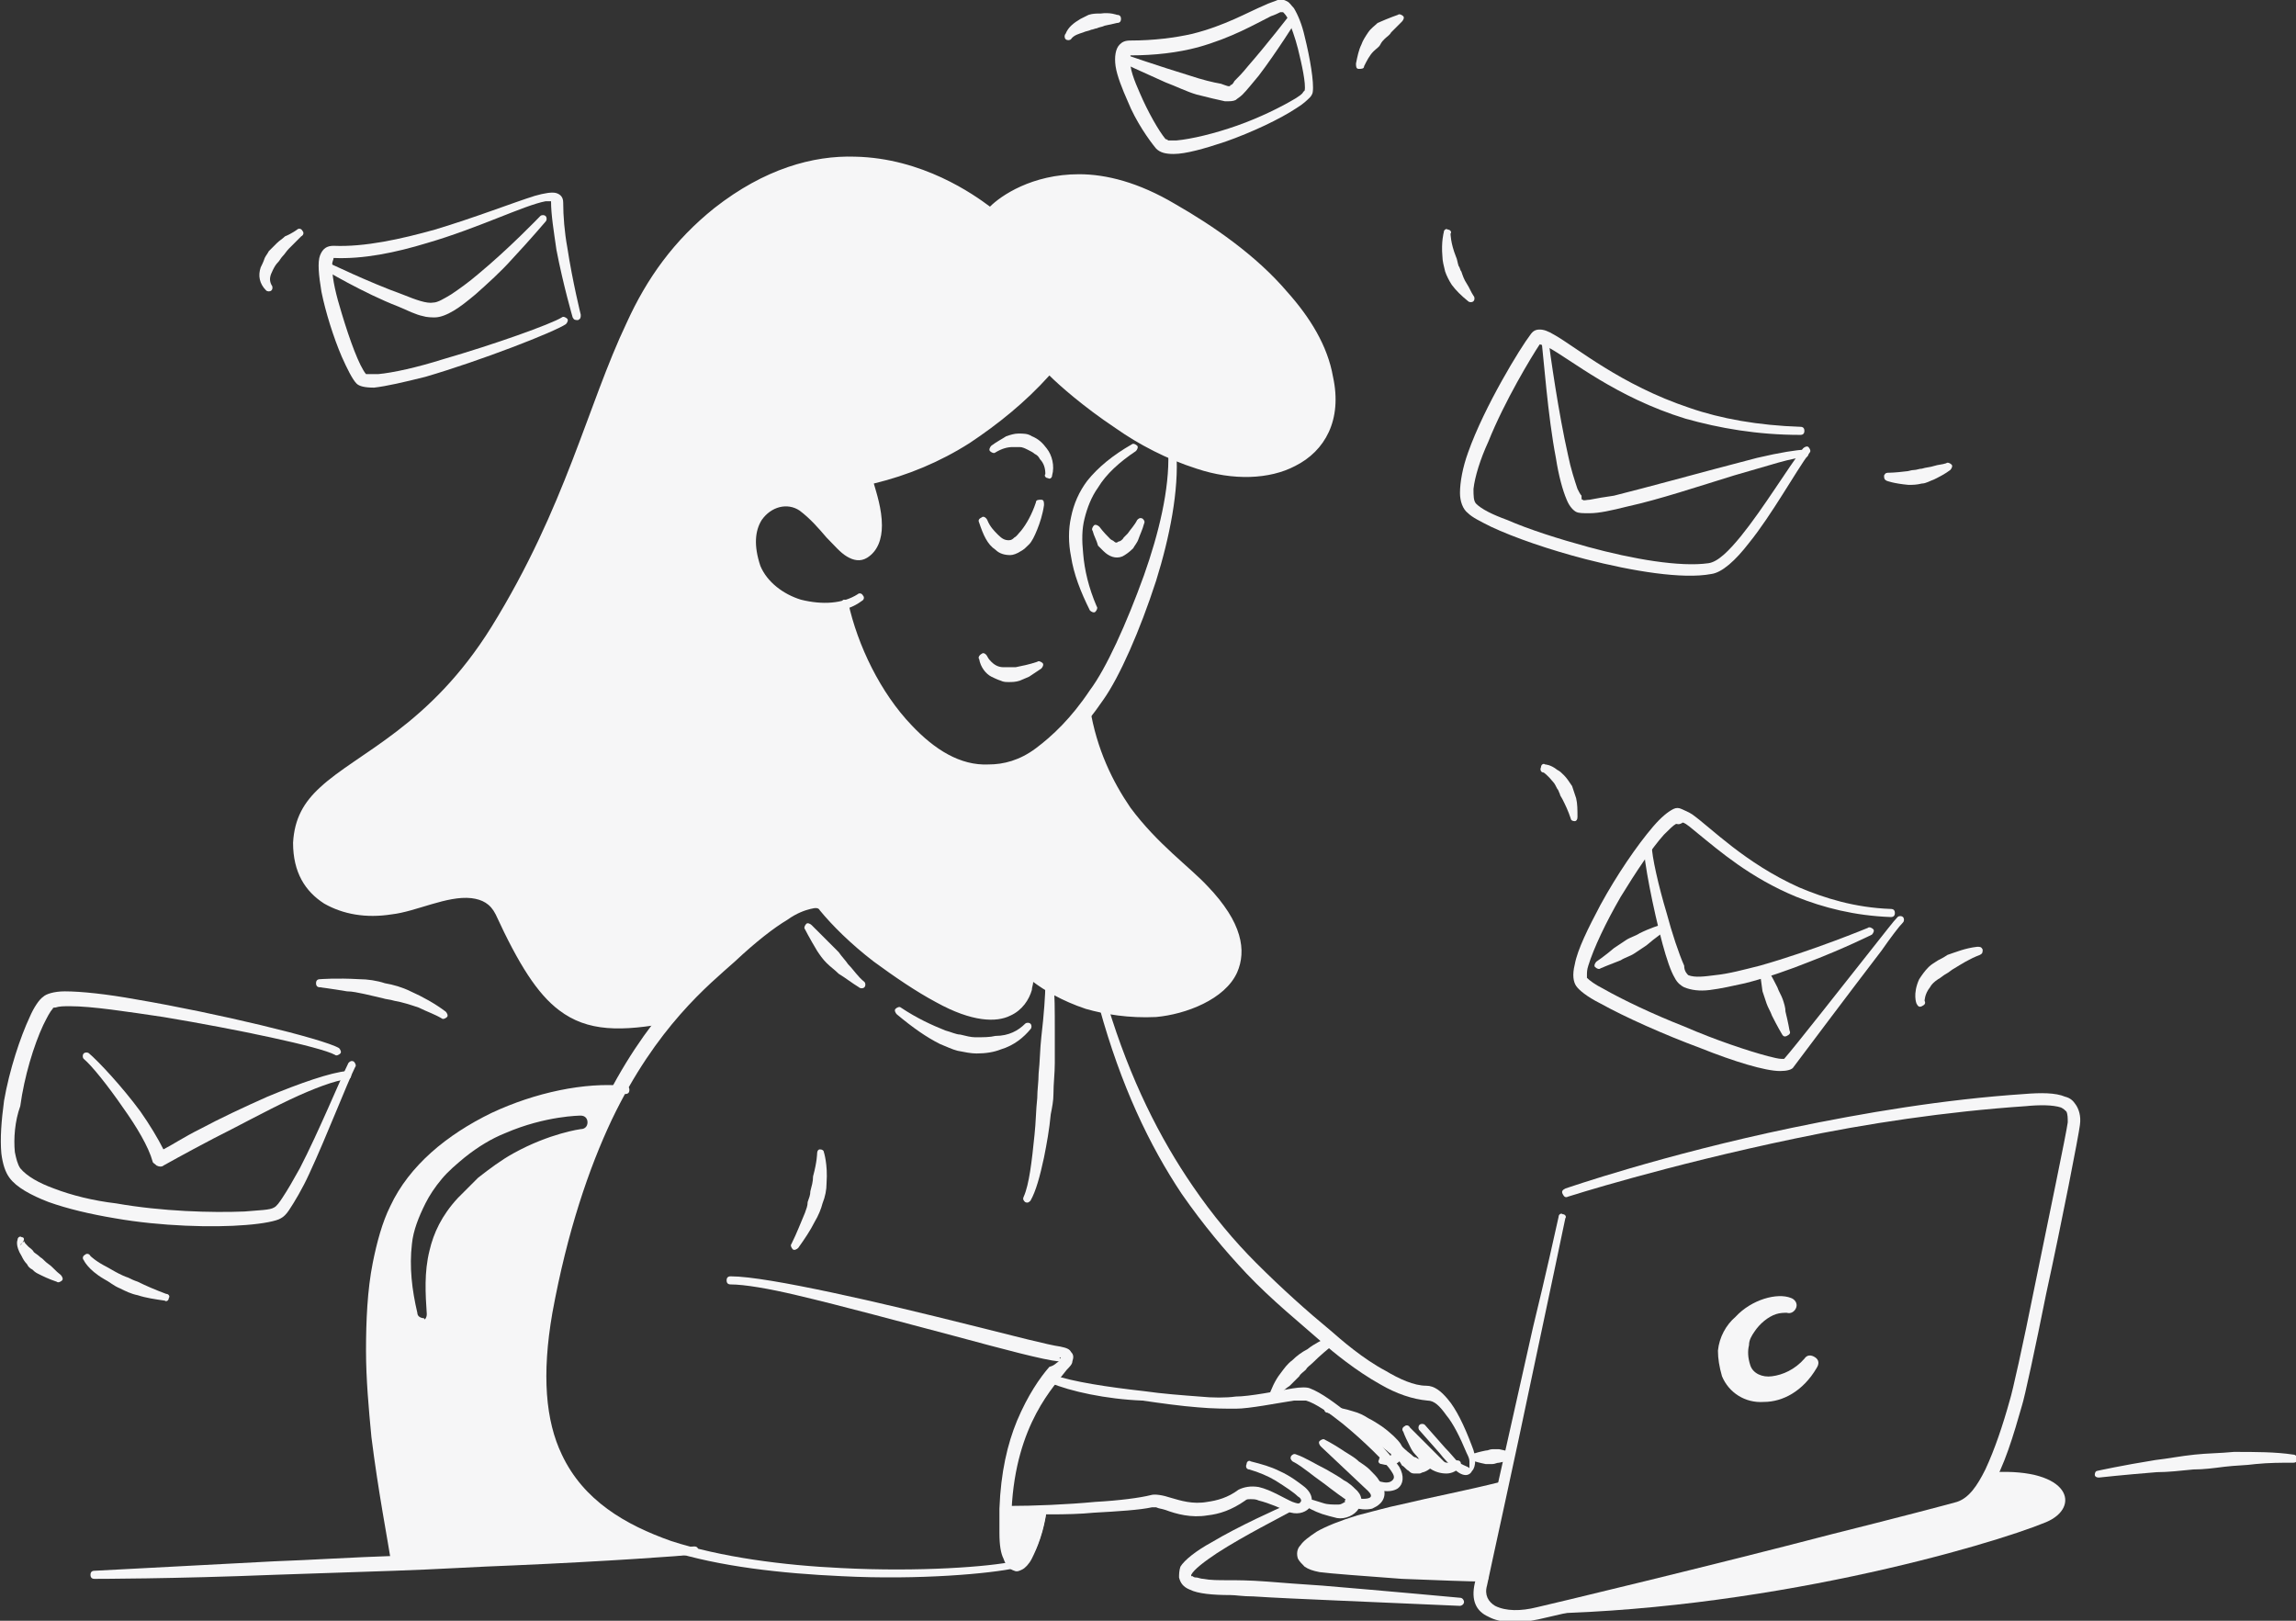 <svg xmlns="http://www.w3.org/2000/svg" xmlns:xlink="http://www.w3.org/1999/xlink" id="Layer_1" x="0px" y="0px" viewBox="0 0 170 120" style="enable-background:new 0 0 170 120;" xml:space="preserve"><rect x="0" y="0" width="170" height="120" fill="#333333" stroke="none"/> <style type="text/css"> .st0{fill:none;} .st1{fill-rule:evenodd;clip-rule:evenodd;fill:#F6F6F7;} </style> <rect class="st0" width="170" height="120"></rect> <g> <path class="st1" d="M83.8,32.9c0.1-0.1,0.3,0,0.4,0.1c0.1,0.1,0,0.3-0.1,0.4c-1.2,0.8-2.2,1.7-2.8,2.7c-0.5,0.7-0.8,1.5-1,2.3 c-0.2,0.8-0.2,1.6-0.1,2.6c0.1,1.2,0.4,2.5,1,3.9c0.1,0.1,0,0.3-0.1,0.4c-0.1,0.1-0.3,0-0.4-0.1c-0.7-1.4-1.2-2.7-1.4-4 c-0.2-1-0.2-2,0-2.9c0.2-1,0.6-1.9,1.2-2.7C81.3,34.6,82.4,33.7,83.8,32.9z"></path> <path class="st1" d="M80.9,39.3c-0.1-0.1,0-0.3,0.1-0.4c0.1-0.1,0.3,0,0.4,0.1c0.3,0.4,0.6,0.7,0.8,0.9c0.1,0.1,0.2,0.1,0.3,0.2 c0.1,0.1,0.2,0.1,0.3,0c0.1,0,0.3-0.1,0.4-0.3c0.1-0.1,0.2-0.2,0.3-0.3c0.2-0.3,0.5-0.6,0.7-1c0.1-0.1,0.2-0.2,0.4-0.1 c0.1,0.1,0.2,0.2,0.1,0.4c-0.1,0.4-0.3,0.8-0.4,1.1c-0.1,0.3-0.3,0.5-0.4,0.7c-0.3,0.3-0.6,0.5-0.8,0.6c-0.5,0.2-1,0-1.4-0.4 c-0.1-0.1-0.3-0.3-0.4-0.4C81.2,40,81,39.7,80.9,39.3z"></path> <path class="st1" d="M72.5,38.7c-0.1-0.2,0-0.3,0.2-0.4c0.1-0.1,0.3,0,0.4,0.2c0.2,0.5,0.5,0.8,0.8,1.1c0.3,0.3,0.5,0.4,0.8,0.4 c0.2,0,0.3-0.1,0.4-0.2c0.2-0.1,0.3-0.3,0.5-0.5c0.4-0.5,0.8-1.2,1.1-2.1c0-0.2,0.2-0.2,0.4-0.2c0.2,0,0.2,0.2,0.2,0.4 c-0.1,0.7-0.3,1.3-0.5,1.8c-0.2,0.5-0.4,0.9-0.6,1.1c-0.2,0.2-0.4,0.4-0.6,0.5c-0.3,0.2-0.6,0.3-0.8,0.3c-0.4,0-0.8-0.1-1.1-0.4 C73.1,40.3,72.8,39.6,72.5,38.7z"></path> <path class="st1" d="M77.9,35.2c0,0.2-0.2,0.3-0.3,0.2c-0.2,0-0.3-0.2-0.2-0.3c0-0.4-0.1-0.8-0.4-1.1c-0.1-0.2-0.2-0.3-0.4-0.4 c-0.1-0.1-0.3-0.2-0.5-0.3c-0.2-0.1-0.4-0.2-0.6-0.2c-0.2,0-0.3,0-0.5,0c-0.4,0-0.8,0.1-1.3,0.4c-0.1,0.1-0.3,0-0.4-0.1 c-0.1-0.1,0-0.3,0.1-0.4c0.4-0.3,0.8-0.5,1.1-0.7c0.3-0.1,0.6-0.2,0.9-0.2c0.4,0,0.7,0,1,0.2c0.5,0.2,0.8,0.5,1.1,0.9 C77.9,33.7,78.1,34.5,77.9,35.2z"></path> <path class="st1" d="M72.5,48.8c-0.1-0.1,0-0.3,0.2-0.4c0.1-0.1,0.3,0,0.4,0.2c0.1,0.2,0.2,0.3,0.3,0.4c0.3,0.3,0.6,0.4,0.9,0.4 c0.1,0,0.3,0,0.4,0c0.2,0,0.3,0,0.5,0c0.5-0.1,1-0.2,1.6-0.4c0.1-0.1,0.3,0,0.4,0.1c0.1,0.1,0,0.3-0.1,0.4 c-0.3,0.2-0.6,0.4-0.9,0.6c-0.2,0.1-0.5,0.2-0.7,0.3c-0.3,0.1-0.6,0.1-0.8,0.1c-0.2,0-0.4,0-0.6-0.1c-0.3-0.1-0.5-0.2-0.7-0.3 C73,49.9,72.6,49.4,72.5,48.8z"></path> <path class="st1" d="M63.5,44c0.1-0.1,0.3-0.1,0.4,0.1c0.1,0.1,0.1,0.3-0.1,0.4c-1.2,0.9-2.9,1-4.4,0.5c-1.5-0.5-2.9-1.5-3.4-2.9 c-0.7-1.7-0.5-3,0.1-4c0.8-1.4,2.5-1.8,3.7-1c1.1,0.8,2.1,2.2,3,3c0.4,0.4,0.8,0.6,1.2,0.4c0.6-0.3,0.7-1,0.7-1.7 c0-1.5-0.7-3.2-0.7-3.2c0-0.1,0-0.2,0-0.3c0.1-0.1,0.1-0.2,0.3-0.2c2.7-0.6,5.1-1.6,7.3-3c2.2-1.4,4.2-3.1,6-5.2 c0.1-0.1,0.2-0.1,0.3-0.1s0.2,0,0.3,0.1c0,0,2.1,2.1,5.2,4c1.7,1.1,3.7,2.2,5.8,2.9c2.4,0.8,4.8,0.7,6.5-0.2c1.8-1,2.8-2.9,2.3-5.5 c-0.4-2.1-1.6-4.1-3.2-5.8c-2.3-2.6-5.4-4.7-8.1-6.3c-2.6-1.5-4.8-2-6.6-2c-4-0.1-6.2,2.4-6.2,2.4c-0.1,0.1-0.2,0.2-0.4,0.2 c-0.1,0-0.3,0-0.4-0.1c0,0-4-3.6-9.7-3.7c-2.9-0.1-6.3,0.8-9.7,3.5c-2.9,2.3-4.7,5-6.2,8.1c-2.9,6-4.5,13.6-10.1,22.5 c-4.6,7.5-10.1,9.4-12.9,12c-1.1,1-1.7,2-1.8,3.6c-0.1,1.8,0.7,3.1,1.8,3.8c1.2,0.7,2.8,0.9,4.5,0.7c1.8-0.2,4.2-1.4,6-1.2 c1,0.1,1.8,0.5,2.3,1.6c1.6,3.5,3,5.7,4.5,6.9c2,1.6,4.3,1.5,7.8,0.9c0.2,0,0.3,0.1,0.3,0.2c0,0.2-0.1,0.3-0.2,0.3 c-3.7,0.7-6.2,0.7-8.3-0.9c-1.6-1.2-3-3.4-4.7-7.1c-0.4-0.8-1-1.1-1.8-1.2c-1.8-0.2-4.1,1-5.9,1.2c-1.9,0.3-3.6,0-5-0.8 c-1.4-0.9-2.3-2.3-2.3-4.5c0.1-1.8,0.8-3,2-4.1c2.8-2.6,8.1-4.5,12.7-11.9c5.5-8.9,7.1-16.4,10-22.5c1.5-3.3,3.5-6.1,6.5-8.5 c3.7-2.9,7.3-3.9,10.4-3.8c5,0.1,8.8,2.8,10,3.7c0.8-0.8,3.1-2.4,6.6-2.4c2,0,4.4,0.6,7.1,2.2c2.8,1.6,6,3.8,8.3,6.5 c1.7,1.9,3,4,3.4,6.3c0.7,3.2-0.6,5.5-2.8,6.6c-1.9,1-4.6,1.1-7.3,0.2c-2.2-0.7-4.3-1.8-6-3c-2.4-1.6-4.2-3.2-4.9-3.9 c-1.8,2-3.8,3.6-5.9,5c-2.2,1.4-4.6,2.4-7.1,3c0.2,0.7,0.6,1.9,0.6,3.1c0,1-0.3,1.9-1.1,2.4c-0.5,0.3-1,0.2-1.5-0.1 c-0.5-0.3-0.9-0.8-1.5-1.4c-0.6-0.7-1.2-1.4-2-2c-0.9-0.6-2.1-0.3-2.8,0.7c-0.5,0.8-0.6,1.9-0.1,3.4c0.5,1.2,1.7,2.1,3,2.5 C60.9,44.8,62.4,44.7,63.5,44z"></path> <path class="st1" d="M86.5,33.5c0-0.2,0.1-0.3,0.3-0.3c0.2,0,0.3,0.1,0.3,0.3c0.2,2.8-0.5,6.3-1.5,9.5c-1.2,3.7-2.7,7.1-3.9,8.8 c-1.5,2.2-3,3.7-4.3,4.6c-1.5,1-2.8,1.3-4.1,1.3c-2.3,0-4.5-1.3-6.4-3.4c-2.3-2.6-4-6.2-4.6-9.6c0-0.2,0.1-0.3,0.2-0.3 c0.2,0,0.3,0.1,0.3,0.2c0.7,3.2,2.4,6.7,4.7,9.1c1.7,1.8,3.6,3,5.7,2.9c1.1,0,2.3-0.3,3.5-1.2c1.2-0.9,2.6-2.2,4-4.3 c1.2-1.6,2.7-4.9,4-8.5C85.8,39.5,86.6,36.2,86.5,33.5z"></path> <path class="st1" d="M80.2,52.5c0-0.2,0.1-0.3,0.2-0.3c0.2,0,0.3,0.1,0.3,0.2c0.5,3.1,1.7,5.5,3,7.4c2,2.7,4.4,4.4,5.7,5.8 c2.6,2.7,2.9,4.8,2.2,6.4c-0.9,2-3.8,3.1-6,3.3c-2,0.1-3.8-0.2-5.2-0.6c-1.8-0.6-3.1-1.4-3.9-2c0,0.2-0.1,0.4-0.1,0.6 c-0.2,0.7-0.7,1.5-1.6,1.9c-1,0.5-2.8,0.5-5.5-1c-1.5-0.8-3.1-1.9-4.6-3c-1.7-1.3-3.1-2.7-4-3.8c-0.1-0.2-0.3-0.2-0.7-0.1 c-0.4,0.1-1,0.3-1.7,0.8c-1,0.6-2.3,1.6-3.9,3.1c-1.9,1.7-5.8,4.8-9.1,11.7c-1.7,3.6-3.3,8.3-4.4,14.3c-0.8,4.6-0.5,8,0.7,10.5 c1.6,3.4,4.7,5.2,8.1,6.4c3.7,1.2,8.3,1.8,12.6,2c5.8,0.3,11-0.1,12.8-0.5c0.2,0,0.3,0.1,0.3,0.2c0,0.2-0.1,0.3-0.2,0.3 c-1.8,0.4-7.1,0.9-12.9,0.6c-4.4-0.2-9-0.7-12.8-1.9c-3.7-1.2-6.9-3.1-8.7-6.8c-1.3-2.6-1.7-6.2-0.8-11.1 c1.1-6.2,2.7-10.9,4.4-14.6c3.4-7.1,7.3-10.3,9.3-12c2.2-1.9,3.7-3.1,4.8-3.6c1.7-0.9,2.6-0.5,3,0.1c0.8,1.1,2.2,2.4,3.8,3.6 c1.4,1.1,2.9,2.1,4.4,2.9c2.3,1.2,3.8,1.4,4.7,1c0.6-0.3,0.9-0.8,1.1-1.3c0.2-0.6,0.2-1.2,0.2-1.2c0-0.2,0.1-0.4,0.3-0.5 c0.2-0.1,0.4,0,0.5,0.1c0,0,1.5,1.5,4.2,2.4c1.3,0.4,3,0.7,4.9,0.6c1.9-0.1,4.4-0.9,5.3-2.7c0.6-1.3,0.2-3.1-2-5.5 c-1.6-1.7-4.6-3.8-6.6-7.4C81.3,57.1,80.5,55.1,80.2,52.5z"></path> <path class="st1" d="M86.8,33.5c-5-2.2-9-6.2-9-6.2c-3.8,4.2-8.2,7.1-13.6,8.3c0,0,1.8,4.4-0.1,5.4c-1.4,0.8-2.7-2.1-4.5-3.4 c-1.8-1.3-4.8,0.8-3.3,4.5c0.9,2.2,4,3.4,6.3,2.8c1.1,5.7,5.6,12.5,10.7,12.5c2.2,0,4.5-1.1,7.2-4.7c1.1,7.7,6.4,11,8.8,13.5 c5.6,5.8,0.1,8.7-3.5,8.9c-6.1,0.3-9.5-3.1-9.5-3.1s0.3,5.7-6.6,2.1c-3.3-1.7-6.9-4.7-8.4-6.7c-0.6-0.8-2.3-0.6-7,3.7 c-1.1,1-2.7,2.3-4.6,4.5c-6.3,1.1-8.8,0.6-12.7-7.9c-1.3-2.9-5.3-0.6-8-0.2c-3.6,0.5-7-1-6.8-4.9c0.3-5.7,8.3-5.4,14.7-15.8 c8.5-13.7,7.8-24,16.4-30.8C63.9,7.4,73.4,16,73.4,16s4.8-5.4,13.4-0.4c4.7,2.7,10.4,7.1,11.5,12.4c1.1,5.6-4,8-9.5,6.3 C88.2,34,87.5,33.8,86.8,33.5z"></path> <path class="st1" d="M77.4,72.9c0-0.2,0.1-0.3,0.3-0.3c0.2,0,0.3,0.1,0.3,0.3c0.1,0.6,0.1,1.9,0.1,3.5c0,0.7,0,1.5,0,2.3 c0,0.8-0.1,1.5-0.1,2.3c0,0.5-0.1,1-0.2,1.5c-0.1,1.1-0.3,2.2-0.5,3.2c-0.3,1.4-0.6,2.5-1,3.2c-0.1,0.1-0.2,0.2-0.4,0.1 c-0.1-0.1-0.2-0.2-0.1-0.4c0.4-0.9,0.6-2.6,0.8-4.6c0.1-0.9,0.1-1.8,0.2-2.7c0-0.6,0.1-1.2,0.1-1.8c0.1-0.9,0.1-1.8,0.2-2.7 C77.3,75.1,77.4,73.6,77.4,72.9z"></path> <path class="st1" d="M78.4,100.8c-1.1-0.1-4.1-0.9-7.8-1.9c-3.8-1-8.2-2.2-11.6-3c-2.1-0.5-3.9-0.8-4.9-0.8c-0.2,0-0.3-0.1-0.3-0.3 c0-0.2,0.1-0.3,0.3-0.3c1.4,0,4.2,0.5,7.5,1.2c3.3,0.7,7,1.6,10.2,2.4c3.2,0.8,5.9,1.5,6.7,1.6c0.5,0.1,0.7,0.2,0.8,0.4 c0.2,0.2,0.2,0.4,0.1,0.7c0,0.2-0.2,0.4-0.4,0.6c-0.9,1.2-3.8,4-4.1,10.4c0,0.3,0,0.6,0,0.9c0,0.3,0,0.6,0,0.9 c0,0.9,0.1,1.6,0.3,1.9c0.1,0.1,0.1,0.2,0.2,0.1c0.2-0.1,0.5-0.5,0.7-0.9c0.4-0.7,0.7-1.7,0.9-3c0-0.2,0.2-0.3,0.3-0.2 c0.2,0,0.3,0.2,0.2,0.3c-0.2,1.6-0.7,2.8-1.1,3.6c-0.2,0.4-0.5,0.7-0.7,0.8c-0.2,0.1-0.4,0.2-0.6,0.1c-0.3-0.1-0.6-0.3-0.8-0.9 c-0.2-0.4-0.3-1-0.3-1.9c0-0.3,0-0.6,0-0.9c0-0.3,0-0.6,0-0.9c0.1-2.7,0.6-4.8,1.3-6.5c0.8-1.9,1.7-3.2,2.4-4 C78.1,101.1,78.2,100.9,78.4,100.8z M78.5,100.6c0-0.1,0.1-0.1,0-0.1C78.4,100.5,78.5,100.6,78.5,100.6z M78.6,100.8 C78.6,100.9,78.6,100.9,78.6,100.8C78.6,100.8,78.6,100.8,78.6,100.8z"></path> <path class="st1" d="M74.7,112.1c-0.2,0-0.3-0.1-0.3-0.3c0-0.2,0.1-0.3,0.3-0.3c1.8,0,4.3-0.1,6.4-0.3c1.8-0.1,3.3-0.3,4.1-0.5 c0.3-0.1,0.9,0,1.5,0.2c0.7,0.2,1.6,0.5,2.7,0.3c0.7-0.1,1.5-0.3,2.3-0.9c0.4-0.2,0.9-0.3,1.5-0.2c0.9,0.2,2,0.9,2.5,1.1 c0.3,0.1,0.5,0.2,0.6,0c0.1-0.1,0-0.3-0.2-0.4c-0.3-0.3-0.9-0.7-1.7-1.2c-0.5-0.3-1.2-0.6-1.9-0.8c-0.2,0-0.3-0.2-0.2-0.4 c0-0.2,0.2-0.3,0.3-0.2c0.8,0.2,1.5,0.4,2.1,0.7c0.9,0.4,1.5,0.9,1.9,1.2c0.7,0.6,0.6,1.2,0.3,1.6c-0.3,0.3-0.9,0.5-1.6,0.2 c-0.4-0.2-1.3-0.6-2.1-0.8c-0.2-0.1-0.4-0.1-0.6-0.1c-0.2,0-0.3,0-0.4,0.1c-1,0.7-1.9,1-2.8,1.1c-1.2,0.2-2.3-0.1-3.1-0.4 c-0.3-0.1-0.5-0.1-0.7-0.2c-0.1,0-0.2,0-0.3,0c-0.9,0.2-2.5,0.3-4.3,0.4C79,112.2,76.5,112.1,74.7,112.1z"></path> <path class="st1" d="M74.7,111.8c0.8,0,1.8,0,2.8,0c-0.7,4.3-2.7,6-2.8,1.8C74.6,112.9,74.6,112.4,74.7,111.8z"></path> <path class="st1" d="M60.5,85.4c0-0.2,0.1-0.3,0.2-0.3c0.2,0,0.3,0.1,0.3,0.2c0,0,0.3,0.9,0.2,2.3c0,0.5-0.1,1-0.3,1.5 c-0.1,0.4-0.3,0.9-0.6,1.4c-0.3,0.6-0.7,1.2-1.2,1.9c-0.1,0.1-0.3,0.2-0.4,0.1c-0.1-0.1-0.2-0.3-0.1-0.4c0.4-0.8,0.7-1.6,1-2.3 c0.1-0.3,0.2-0.5,0.2-0.8c0.1-0.3,0.2-0.5,0.2-0.8c0.1-0.4,0.2-0.7,0.2-1.1C60.5,86,60.5,85.4,60.5,85.4z"></path> <path class="st1" d="M99.6,111C99.6,111,99.6,111,99.6,111C99.6,111,99.6,111,99.6,111z M99.6,111C99.6,111,99.5,111,99.6,111 c-0.3-0.2-0.7-0.5-1.1-0.8c-0.5-0.4-1.1-0.8-1.6-1.2c-0.4-0.3-0.8-0.6-1.2-0.8c-0.1-0.1-0.2-0.2-0.1-0.4c0.1-0.1,0.2-0.2,0.4-0.1 c0.6,0.2,1.4,0.7,2.2,1.1c0.5,0.3,0.9,0.5,1.3,0.8c0.4,0.2,0.7,0.5,0.8,0.6c0.6,0.5,0.6,1,0.3,1.5c-0.3,0.5-1,0.8-1.6,0.7 c-0.4-0.1-0.8-0.2-1.1-0.3c-0.6-0.2-1.1-0.5-1.1-0.5c-0.1-0.1-0.2-0.2-0.2-0.4c0.1-0.1,0.2-0.2,0.4-0.2c0,0,0.4,0.1,1,0.3 c0.3,0.1,0.7,0.1,1.1,0.1c0.2,0,0.3-0.1,0.5-0.2C99.5,111.1,99.7,111,99.6,111C99.6,111,99.6,111,99.6,111z"></path> <path class="st1" d="M97.8,107.1c-0.1-0.1-0.2-0.3-0.1-0.4c0.1-0.1,0.3-0.2,0.4-0.1c0.4,0.2,0.9,0.5,1.5,0.9c0.3,0.2,0.7,0.4,1,0.7 c0.3,0.2,0.6,0.4,0.8,0.6c0.3,0.3,0.6,0.6,0.7,0.8c0.6,0.7,0.5,1.4,0,1.8c-0.1,0.1-0.3,0.2-0.5,0.3c-0.4,0.1-1,0.1-1.6-0.2 c-0.2-0.1-0.2-0.2-0.2-0.4c0.1-0.2,0.2-0.2,0.4-0.2c0.5,0.1,1,0.1,1.2,0c0.2-0.1,0.1-0.3-0.1-0.5L97.8,107.1z"></path> <path class="st1" d="M77.8,102.4c-0.1-0.1-0.2-0.2-0.2-0.4c0.1-0.2,0.2-0.2,0.4-0.2c1.4,0.5,4,0.9,6.7,1.2c1.4,0.2,2.8,0.3,4.1,0.4 c1,0.1,2,0.1,2.7,0c1,0,3-0.4,4.2-0.6c0.6-0.1,1.1-0.1,1.3,0c0.8,0.3,1.9,1.1,3,2c1.6,1.4,3.2,3.2,3.6,3.8c0.4,0.7,0.3,1.3-0.1,1.6 c-0.3,0.2-0.8,0.3-1.5,0.1c-0.2,0-0.2-0.2-0.2-0.4c0-0.2,0.2-0.2,0.4-0.2c0.4,0.1,0.7,0.1,0.9-0.1c0.2-0.2,0.1-0.4-0.1-0.7 c-0.3-0.5-2-2.2-3.6-3.5c-1-0.8-2-1.5-2.7-1.7c-0.1,0-0.5,0-0.9,0c-1.3,0.2-3.3,0.6-4.3,0.6c-0.7,0-1.7,0-2.8-0.1 c-1.3-0.1-2.7-0.3-4.1-0.5C81.9,103.6,79.2,103,77.8,102.4z"></path> <path class="st1" d="M98.3,104.6c-0.2,0-0.3-0.2-0.2-0.3c0-0.2,0.2-0.3,0.3-0.2c0.6,0.1,1.2,0.2,1.8,0.4c0.4,0.1,0.8,0.3,1.1,0.5 c0.4,0.2,0.7,0.4,1,0.6c0.7,0.5,1.2,1,1.4,1.3c0.3,0.5,0.3,0.9,0,1.2c-0.2,0.3-0.7,0.5-1.4,0.3c-0.2,0-0.3-0.2-0.2-0.3 c0-0.2,0.2-0.3,0.3-0.2c0.2,0,0.4,0,0.5-0.1c0.1,0,0.1-0.1,0.1-0.1c0,0,0,0,0,0c0,0,0-0.1-0.1-0.1c-0.2-0.2-0.7-0.6-1.3-0.9 c-0.2-0.1-0.5-0.3-0.7-0.5c-0.2-0.1-0.5-0.3-0.7-0.4C99.6,105.2,98.9,104.8,98.3,104.6z"></path> <path class="st1" d="M59.6,68.8c-0.1-0.1,0-0.3,0.1-0.4c0.1-0.1,0.3,0,0.4,0.1c0,0,0.5,0.5,1.2,1.2c0.2,0.2,0.5,0.5,0.8,0.8 c0.2,0.3,0.5,0.6,0.7,0.9c0.4,0.4,0.7,0.9,1.2,1.3c0.1,0.1,0.1,0.3,0,0.4c-0.1,0.1-0.3,0.1-0.4,0c-0.5-0.3-1-0.7-1.5-1 c-0.3-0.3-0.6-0.5-0.9-0.8c-0.3-0.3-0.5-0.6-0.7-0.9C59.9,69.4,59.6,68.8,59.6,68.8z"></path> <path class="st1" d="M75.9,75.8c0.1-0.1,0.3-0.1,0.4,0c0.1,0.1,0.1,0.3,0,0.4c-0.5,0.6-1.2,1.2-2.2,1.5c-0.5,0.2-1.1,0.3-1.8,0.3 c-0.4,0-0.9-0.1-1.4-0.2c-0.4-0.1-0.8-0.3-1.3-0.5c-1-0.5-2-1.2-3.2-2.2c-0.1-0.1-0.2-0.3-0.1-0.4c0.1-0.1,0.3-0.2,0.4-0.1 c1.2,0.8,2.3,1.3,3.3,1.7c0.4,0.1,0.8,0.3,1.1,0.3c0.4,0.1,0.8,0.2,1.1,0.2c0.6,0,1.1,0,1.5-0.1C74.7,76.7,75.4,76.3,75.9,75.8z"></path> <path class="st1" d="M108.8,108.7c0,0,0-0.1,0-0.1c0-0.1,0-0.3,0-0.4c0-0.2-0.1-0.4-0.2-0.6c-0.5-1.2-1-2.2-1.5-2.8 c-0.5-0.7-0.9-1.1-1.4-1.1c-1.1-0.1-2.3-0.5-3.5-1.2c-1.8-1-3.5-2.4-4.3-3.1c-1.7-1.5-3.7-3.1-5.6-5.1c-1.6-1.7-3.2-3.6-4.8-5.9 c-2.4-3.6-4.5-8-6.1-13.8c0-0.2,0-0.3,0.2-0.4c0.2,0,0.3,0,0.4,0.2c1.7,5.6,3.9,9.9,6.3,13.4c1.5,2.2,3.1,4.1,4.7,5.7 c1.9,1.9,3.8,3.6,5.5,5c0.8,0.7,2.4,2.1,4.1,3c1,0.6,2.1,1.1,3,1.1c0.6,0,1.1,0.4,1.6,1c0.6,0.7,1.2,1.9,1.8,3.5 c0.3,0.7,0.3,1.5,0,1.8c-0.2,0.4-0.7,0.5-1.4-0.2c-0.3-0.3-0.7-0.7-1-1.1c-0.8-0.9-1.5-1.7-1.5-1.7c-0.1-0.1-0.1-0.3,0-0.4 c0.1-0.1,0.3-0.1,0.4,0c0,0,0.7,0.8,1.5,1.7c0.4,0.4,0.7,0.8,1,1.1C108.6,108.6,108.7,108.6,108.8,108.7 C108.8,108.7,108.8,108.7,108.8,108.7z"></path> <path class="st1" d="M103.9,106c-0.1-0.1-0.1-0.3,0.1-0.4c0.1-0.1,0.3-0.1,0.4,0.1c0.3,0.3,0.6,0.6,0.9,0.9 c0.2,0.2,0.4,0.4,0.6,0.6c0.1,0.1,0.2,0.2,0.3,0.3c0.1,0.1,0.2,0.2,0.3,0.3c0.2,0.2,0.3,0.3,0.4,0.4c0.1,0.1,0.2,0.1,0.3,0.1 c0.2,0,0.4,0,0.5-0.1c0.1-0.1,0.3-0.1,0.4,0c0.1,0.1,0.1,0.3,0,0.4c-0.2,0.3-0.6,0.5-1,0.5c-0.4,0-0.9-0.1-1.4-0.5 c-0.1-0.1-0.3-0.2-0.4-0.3c-0.2-0.2-0.3-0.4-0.5-0.6c-0.2-0.2-0.3-0.4-0.4-0.6C104.2,106.7,104,106.3,103.9,106z"></path> <path class="st1" d="M103.1,107.2c-0.1-0.1,0-0.3,0.1-0.4c0.1-0.1,0.3,0,0.4,0.1c0.2,0.2,0.5,0.5,0.9,0.8c0.1,0.1,0.2,0.2,0.3,0.2 c0.1,0,0.1,0.1,0.2,0.1c0.3,0.1,0.5,0.1,0.9-0.1c0.1-0.1,0.3-0.1,0.4,0c0.1,0.1,0.1,0.3,0,0.4c-0.3,0.4-0.6,0.6-0.9,0.7 c-0.1,0-0.2,0.1-0.3,0.1c-0.1,0-0.3,0-0.4,0c-0.2,0-0.3-0.1-0.4-0.2c-0.2-0.1-0.3-0.3-0.5-0.4c-0.1-0.2-0.2-0.3-0.3-0.5 C103.3,107.7,103.2,107.4,103.1,107.2z"></path> <path class="st1" d="M94.4,103.8c-0.1,0.1-0.2,0.2-0.4,0.1c-0.1-0.1-0.2-0.2-0.1-0.4c0.2-0.6,0.5-1.3,0.9-1.8 c0.3-0.4,0.5-0.7,0.9-1c0.3-0.3,0.7-0.6,1.1-0.8c0.5-0.4,1.1-0.7,1.8-1c0.1-0.1,0.3,0,0.4,0.1c0.1,0.1,0,0.3-0.1,0.4 c-0.6,0.5-1.2,1-1.7,1.5c-0.2,0.2-0.4,0.3-0.5,0.5c-0.2,0.2-0.4,0.3-0.5,0.5c-0.2,0.2-0.5,0.5-0.7,0.7 C94.9,103,94.6,103.4,94.4,103.8z"></path> <path class="st1" d="M40.8,14.9c-0.1,0-0.3,0-0.4,0c-1.6,0.3-5,2-8.8,3.1c-2.3,0.7-4.7,1.2-6.9,1.1c0,0.1-0.1,0.3-0.1,0.4 c0,0.1,0,0.2,0,0.3c0,0.9,0.3,2.1,0.7,3.4c0.6,2,1.3,3.9,1.8,4.5c0,0,0.1,0,0.2,0c0.2,0,0.4,0,0.7,0c1.1-0.1,2.9-0.5,4.8-1.1 c3.8-1.1,8-2.6,8.8-3.1c0.1-0.1,0.3,0,0.4,0.1c0.1,0.1,0,0.3-0.1,0.4c-0.9,0.6-6.3,2.7-10.4,3.9c-1.6,0.4-2.9,0.7-3.8,0.8 c-0.7,0-1.1-0.1-1.3-0.3c-0.3-0.3-0.7-1.1-1.1-2c-0.6-1.4-1.2-3.3-1.5-4.8c-0.2-1.2-0.3-2.2-0.1-2.7c0.2-0.5,0.5-0.7,1-0.7 c2.3,0.1,5-0.5,7.5-1.2c3-0.9,5.8-2,7.4-2.5c0.7-0.2,1.3-0.3,1.6-0.2c0.3,0.1,0.5,0.3,0.5,0.7c0,1,0.1,2.2,0.3,3.3c0.4,2.6,1,5,1,5 c0,0.2,0,0.3-0.2,0.4c-0.2,0-0.3,0-0.4-0.2c0,0-0.7-2.4-1.2-5C41,17.1,40.8,15.9,40.8,14.9z"></path> <path class="st1" d="M23.9,19.9c-0.1-0.1-0.2-0.3-0.1-0.4c0.1-0.1,0.2-0.2,0.4-0.1c0,0,3.1,1.5,5.6,2.4c1,0.4,1.8,0.7,2.3,0.6 c0.3,0,0.8-0.3,1.3-0.6c0.6-0.4,1.3-0.9,2-1.5c2.3-1.9,4.6-4.3,4.6-4.3c0.1-0.1,0.3-0.1,0.4,0c0.1,0.1,0.1,0.3,0,0.4 c0,0-1.1,1.3-2.5,2.8c-0.8,0.9-1.8,1.8-2.7,2.6c-0.6,0.5-1.1,0.9-1.6,1.2c-0.5,0.3-1,0.5-1.4,0.5c-0.2,0-0.6,0-0.9-0.1 c-0.5-0.1-1.1-0.4-1.8-0.7C26.9,21.7,23.9,19.9,23.9,19.9z"></path> <path class="st1" d="M22,17c0.1-0.1,0.3-0.1,0.4,0.1c0.1,0.1,0.1,0.3-0.1,0.4c0,0-0.4,0.4-0.9,0.9c-0.2,0.2-0.3,0.4-0.5,0.6 c-0.1,0.1-0.2,0.3-0.3,0.4c-0.2,0.2-0.3,0.4-0.4,0.6c-0.2,0.4-0.3,0.7-0.1,1.1c0.1,0.1,0.1,0.3,0,0.4c-0.1,0.1-0.3,0.1-0.4,0 c-0.5-0.5-0.6-1.1-0.4-1.7c0.1-0.2,0.2-0.4,0.3-0.7c0.1-0.2,0.2-0.3,0.3-0.5c0.2-0.2,0.4-0.4,0.6-0.6c0.2-0.2,0.4-0.3,0.6-0.5 C21.6,17.3,22,17,22,17z"></path> <path class="st1" d="M97.2,6.8c0,0.1-0.1,0.3-0.2,0.4c-0.2,0.2-0.5,0.5-1,0.8c-1.2,0.8-3.3,1.8-5.3,2.5c-1.5,0.5-2.9,0.9-3.8,0.9 c-0.6,0-1-0.1-1.3-0.4c-0.5-0.6-1.5-2-2.1-3.5c-0.4-0.9-0.8-1.9-0.9-2.6c-0.1-0.7,0-1.3,0.3-1.6C83.1,3.1,83.3,3,83.7,3 c1.7,0,3.3-0.2,4.6-0.5c2.4-0.6,4.1-1.6,5.3-2.1c0.4-0.2,0.8-0.3,1-0.4c0.3-0.1,0.5,0,0.7,0.1c0.2,0.1,0.3,0.3,0.5,0.5 c0.3,0.5,0.6,1.2,0.8,2.1C97,4.3,97.3,6.1,97.2,6.8z M83.7,4.1C83.7,4.1,83.7,4.2,83.7,4.1c0,0.1,0,0.2,0,0.3C83.6,5,84,6,84.4,6.9 c0.6,1.4,1.4,2.8,1.9,3.4c0,0,0.1,0,0.2,0.1c0.2,0,0.4,0,0.6,0c1.1-0.1,2.8-0.5,4.5-1.1c1.7-0.6,3.3-1.4,4.3-2 c0.3-0.2,0.5-0.3,0.6-0.5c0.1-0.1,0.1-0.1,0.1-0.1c0.1-0.5-0.2-1.9-0.5-3.1c-0.2-0.8-0.5-1.6-0.7-2.1c-0.1-0.3-0.3-0.5-0.4-0.6 c0,0,0,0,0,0c-0.1,0-0.1,0-0.2,0c-0.2,0.1-0.4,0.2-0.7,0.3c-1.2,0.6-2.9,1.6-5.4,2.3C87.2,3.9,85.5,4.1,83.7,4.1 C83.7,4.1,83.7,4.1,83.7,4.1z M83.7,4.1C83.7,4.1,83.7,4.1,83.7,4.1C83.7,4.1,83.7,4.1,83.7,4.1z"></path> <path class="st1" d="M91.1,6.3C91.1,6.4,91.1,6.4,91.1,6.3C91.1,6.4,91.1,6.3,91.1,6.3z M91.1,6.3c0.1,0,0.2-0.1,0.3-0.3 c0.3-0.3,0.6-0.6,1-1.1c1.4-1.6,3.1-3.8,3.1-3.8c0.1-0.1,0.3-0.2,0.4-0.1C96,1.2,96.1,1.4,96,1.5c0,0-1.5,2.4-2.8,4.1 C92.7,6.2,92.3,6.7,92,7c-0.2,0.2-0.4,0.3-0.5,0.4c-0.2,0.1-0.4,0.1-0.8,0.1c-0.5-0.1-1.3-0.3-2.1-0.5c-0.7-0.2-1.5-0.6-2.3-0.9 C84.5,5.3,83,4.6,83,4.6c-0.1-0.1-0.2-0.2-0.2-0.4C82.9,4,83,4,83.2,4c0,0,2.6,0.9,4.9,1.6c0.9,0.3,1.7,0.5,2.3,0.6 C90.7,6.3,91.1,6.5,91.1,6.3C91.1,6.3,91.1,6.3,91.1,6.3z"></path> <path class="st1" d="M82.7,1.1c0.2,0,0.3,0.1,0.3,0.3c0,0.2-0.1,0.3-0.3,0.3c0,0-0.4,0.1-0.9,0.2C81.6,2,81.4,2,81.2,2.1 c-0.1,0-0.3,0.1-0.4,0.1c-0.2,0.1-0.4,0.1-0.6,0.2c-0.3,0.1-0.7,0.2-0.9,0.5C79.2,3,79,3,78.9,2.9c-0.1-0.1-0.1-0.3,0-0.4 C79.1,2,79.5,1.7,80,1.4c0.2-0.1,0.4-0.2,0.6-0.3C80.9,1,81.2,1,81.5,1C82.2,0.9,82.7,1.1,82.7,1.1z"></path> <path class="st1" d="M103.5,1.1c0.1-0.1,0.3,0,0.4,0.1c0.1,0.1,0,0.3-0.1,0.4c0,0-0.3,0.3-0.8,0.8c-0.1,0.2-0.3,0.3-0.5,0.5 c-0.1,0.1-0.2,0.2-0.3,0.4c-0.1,0.2-0.3,0.3-0.5,0.5c-0.3,0.3-0.5,0.7-0.7,1.1c0,0.2-0.2,0.2-0.4,0.2c-0.2,0-0.2-0.2-0.2-0.4 c0.1-0.5,0.2-1,0.4-1.4c0.1-0.3,0.3-0.6,0.5-0.9c0.2-0.3,0.5-0.5,0.7-0.7C102.9,1.3,103.5,1.1,103.5,1.1z"></path> <path class="st1" d="M106.9,17.2c0-0.2,0.2-0.3,0.3-0.2c0.2,0,0.3,0.2,0.2,0.3c0,0,0,0.7,0.4,1.7c0.1,0.2,0.1,0.4,0.2,0.7 c0.1,0.1,0.1,0.3,0.2,0.4c0.1,0.3,0.2,0.6,0.4,0.9c0.2,0.3,0.3,0.6,0.5,0.9c0.1,0.1,0.1,0.3,0,0.4c-0.1,0.1-0.3,0.1-0.4,0 c-0.5-0.4-0.9-0.8-1.2-1.2c-0.2-0.3-0.4-0.7-0.5-1c-0.1-0.4-0.2-0.8-0.2-1.1C106.7,17.9,106.9,17.2,106.9,17.2z"></path> <path class="st1" d="M114,25.5c-0.6,0.9-2.6,4.2-3.8,7.2c-0.6,1.3-1,2.6-1.1,3.5c0,0.5,0,0.9,0.2,1.1c0.4,0.4,1.2,0.8,2.3,1.2 c1.6,0.7,3.8,1.4,6,2c3.3,0.9,6.8,1.5,8.9,1.2c0.7-0.1,1.5-0.9,2.4-2c1.7-2.1,3.5-5.1,4.6-6.5c0.1-0.1,0.3-0.2,0.4-0.1 c0.1,0.1,0.2,0.3,0.1,0.4c-1.1,1.5-2.8,4.6-4.5,6.7c-1,1.3-2,2.2-2.8,2.3c-2.1,0.4-5.8-0.2-9.3-1.1c-2.7-0.7-5.3-1.6-7-2.4 c-0.8-0.4-1.4-0.7-1.7-1c-0.4-0.3-0.6-0.9-0.6-1.5c0-0.8,0.2-1.9,0.6-3c1.2-3.4,3.9-7.8,4.6-8.7c0.2-0.3,0.4-0.4,0.7-0.4 c0.3,0,0.6,0.1,1.1,0.4c1.6,0.9,4.9,3.7,10,5.4c2.3,0.8,5.1,1.3,8.2,1.4c0.2,0,0.3,0.1,0.3,0.3c0,0.2-0.1,0.3-0.3,0.3 c-3.2,0-6-0.5-8.5-1.2c-5.2-1.6-8.5-4.4-10.2-5.3C114.3,25.6,114.1,25.5,114,25.5z"></path> <path class="st1" d="M117.2,37C117.2,37,117.2,37.1,117.2,37C117.2,37.1,117.2,37.1,117.2,37z M117.2,37 C117.2,37,117.2,37,117.2,37c0,0.1,0.3,0,0.5,0c0.5-0.1,1.1-0.2,1.8-0.3c1.2-0.3,2.7-0.7,4.2-1.1c2.2-0.6,4.5-1.2,6.4-1.7 c1.7-0.4,3-0.6,3.5-0.6c0.2,0,0.3,0.2,0.3,0.3c0,0.2-0.2,0.3-0.3,0.3c-0.7-0.1-2.7,0.6-5.2,1.3c-2.6,0.8-5.6,1.8-7.9,2.3 c-1.2,0.3-2.1,0.5-2.8,0.5c-0.5,0-0.8,0-1-0.1c-0.2-0.1-0.5-0.4-0.7-0.9c-0.3-0.7-0.6-1.8-0.8-3.1c-0.6-3.1-0.9-7.4-1.1-9 c0-0.2,0.1-0.3,0.2-0.3c0.2,0,0.3,0.1,0.3,0.2c0.2,1.6,0.8,5.8,1.5,8.9c0.2,1,0.5,1.9,0.7,2.5c0.1,0.2,0.2,0.4,0.3,0.5 C117.1,37,117.1,37,117.2,37z"></path> <path class="st1" d="M139.7,35.6c-0.2-0.1-0.2-0.2-0.2-0.4c0.1-0.2,0.2-0.2,0.4-0.2c0,0,0.4,0,1.2-0.1c0.2,0,0.4-0.1,0.6-0.1 c0.2,0,0.4-0.1,0.6-0.1c0.3-0.1,0.6-0.1,0.9-0.2c0.3-0.1,0.6-0.1,0.9-0.2c0.1-0.1,0.3,0,0.4,0.1c0.1,0.1,0,0.3-0.1,0.4 c-0.4,0.3-0.8,0.5-1.2,0.7c-0.3,0.1-0.6,0.3-0.9,0.3c-0.4,0.1-0.7,0.1-1,0.1C140.2,35.8,139.7,35.6,139.7,35.6z"></path> <path class="st1" d="M114.3,57.2c-0.2,0-0.3-0.2-0.2-0.4c0-0.2,0.2-0.3,0.3-0.2c0,0,0.4,0,0.9,0.4c0.2,0.1,0.3,0.2,0.5,0.4 c0.2,0.2,0.4,0.5,0.6,0.8c0.1,0.3,0.2,0.6,0.3,0.9c0.1,0.4,0.1,0.9,0.1,1.4c0,0.2-0.1,0.3-0.2,0.3c-0.2,0-0.3-0.1-0.3-0.2 c-0.2-0.6-0.4-1-0.6-1.4c-0.1-0.2-0.2-0.3-0.2-0.4c-0.1-0.2-0.1-0.3-0.2-0.4c-0.1-0.2-0.2-0.4-0.3-0.5 C114.6,57.4,114.3,57.2,114.3,57.2z"></path> <path class="st1" d="M124.1,61c-0.2,0.1-0.5,0.4-0.9,0.8c-0.9,1-2.1,2.8-3.2,4.6c-1.1,1.9-2,3.8-2.4,5.1c-0.1,0.3-0.1,0.5-0.1,0.7 c0,0.1,0,0.2,0,0.2c0.2,0.2,0.6,0.5,1.2,0.8c1.4,0.8,3.7,1.9,6,2.8c2.3,1,4.7,1.8,6.2,2.2c0.4,0.1,0.8,0.2,1,0.2c0.1,0,0.1,0,0.2,0 c0.8-0.9,4.4-5.5,6.7-8.4c0.8-1,1.4-1.8,1.7-2.1c0.1-0.1,0.3-0.1,0.4,0c0.1,0.1,0.1,0.3,0,0.4c-0.3,0.3-0.9,1.1-1.6,2.1 c-2.3,3-5.9,7.8-6.5,8.6c-0.1,0.2-0.5,0.3-1,0.3c-1.1,0-3.4-0.7-5.9-1.7c-2.7-1-5.6-2.3-7.4-3.3c-1-0.5-1.6-1-1.8-1.3 c-0.2-0.3-0.3-0.8-0.1-1.6c0.2-1.1,1-2.7,1.9-4.4c1.2-2.2,2.7-4.4,3.9-5.8c0.6-0.7,1.1-1.1,1.5-1.3c0.2-0.1,0.4-0.1,0.6,0 c0.2,0.1,0.5,0.2,0.8,0.4c1.4,1,3.9,3.6,7.9,5.4c1.9,0.8,4.1,1.5,6.8,1.6c0.2,0,0.3,0.1,0.3,0.3c0,0.2-0.1,0.3-0.3,0.3 c-2.7-0.1-5-0.7-7-1.5c-3.4-1.4-5.7-3.4-7.3-4.7c-0.5-0.4-0.8-0.7-1.1-0.8C124.3,61.1,124.2,61,124.1,61z"></path> <path class="st1" d="M125,72.2c0.5,0.2,1.2,0.1,2,0c1-0.1,2.1-0.4,3.3-0.7c3.9-1.1,8-2.8,8-2.8c0.1-0.1,0.3,0,0.4,0.1 c0.1,0.1,0,0.3-0.1,0.4c0,0-2,1-4.6,2c-1.5,0.6-3.2,1.2-4.8,1.6c-0.9,0.2-1.8,0.4-2.6,0.5c-0.8,0.1-1.4,0-1.9-0.2 c-0.2-0.1-0.5-0.3-0.7-0.7c-0.3-0.5-0.6-1.4-0.9-2.5c-0.7-2.6-1.4-6.2-1.4-7.3c0-0.2,0.1-0.3,0.3-0.3c0.2,0,0.3,0.1,0.3,0.3 c0,0.8,0.5,3,1.1,5c0.4,1.5,0.9,3,1.3,3.9C124.7,71.9,124.9,72.1,125,72.2z"></path> <path class="st1" d="M130.3,72c-0.1-0.2,0-0.3,0.2-0.4c0.2-0.1,0.3,0,0.4,0.2c0,0,0.3,0.5,0.7,1.3c0.1,0.3,0.3,0.6,0.4,0.9 c0.1,0.3,0.2,0.6,0.2,0.9c0.2,0.8,0.3,1.4,0.3,1.4c0.1,0.2,0,0.3-0.2,0.4c-0.2,0.1-0.3,0-0.4-0.2c0,0-0.3-0.5-0.7-1.3 c-0.1-0.3-0.3-0.6-0.4-0.9c-0.1-0.3-0.2-0.6-0.3-0.9C130.4,72.6,130.3,72,130.3,72z"></path> <path class="st1" d="M118.5,71.7c-0.1,0.1-0.3,0-0.4-0.1c-0.1-0.1,0-0.3,0.1-0.4c0,0,0.6-0.4,1.3-1c0.3-0.2,0.6-0.4,0.9-0.6 c0.3-0.2,0.7-0.3,1-0.5c0.8-0.4,1.5-0.6,1.5-0.6c0.1-0.1,0.3,0,0.4,0.1c0.1,0.1,0,0.3-0.1,0.4c0,0-0.6,0.4-1.3,1 c-0.3,0.2-0.6,0.4-0.9,0.6c-0.3,0.2-0.7,0.3-1,0.5C119.2,71.4,118.5,71.7,118.5,71.7z"></path> <path class="st1" d="M25.8,78.7c0.1-0.1,0.2-0.2,0.4-0.1c0.1,0.1,0.2,0.3,0.1,0.4c-0.6,1.2-2.1,5.1-3.4,7.9 c-0.5,1.1-1.1,2.1-1.5,2.7c-0.2,0.3-0.4,0.5-0.6,0.6c-0.3,0.2-1.3,0.4-2.6,0.5c-2.4,0.2-6.3,0.1-9.7-0.5C6.7,89.9,5,89.5,3.6,89 c-1.3-0.5-2.4-1.1-2.9-1.8c-0.3-0.4-0.5-1-0.6-1.8c-0.1-1.1,0-2.4,0.2-3.9c0.4-2.3,1.2-4.7,1.9-6.2c0.3-0.7,0.7-1.3,1-1.5 c0.2-0.2,0.8-0.4,1.6-0.4c1.2,0,3.1,0.2,5.3,0.6c5.9,1,13.8,2.9,15,3.6c0.1,0.1,0.2,0.3,0.1,0.4c-0.1,0.1-0.3,0.2-0.4,0.1 c-1.1-0.6-7.3-1.9-12.7-2.8c-2.7-0.4-5.3-0.8-6.9-0.8c-0.5,0-0.8,0-1.1,0.1c-0.1,0-0.2,0-0.2,0.1c-0.2,0.2-0.4,0.6-0.7,1.2 c-0.7,1.5-1.4,3.8-1.7,6C1.1,83,1,84.3,1.1,85.3c0.1,0.5,0.2,0.9,0.4,1.2C2,87.1,2.9,87.6,4,88c1.3,0.5,2.9,0.9,4.6,1.1 c3.4,0.6,7.1,0.7,9.5,0.6c1.1-0.1,1.9-0.1,2.2-0.3c0.2-0.1,0.4-0.4,0.6-0.7c0.4-0.6,0.8-1.3,1.3-2.2C23.6,83.8,25.2,79.9,25.8,78.7 z"></path> <path class="st1" d="M6.2,78.4c-0.1-0.1-0.1-0.3,0-0.4c0.1-0.1,0.3-0.1,0.4,0c0.7,0.6,2.4,2.4,3.8,4.3c0.7,1,1.3,2,1.7,2.8 c0.6-0.3,1.5-0.9,2.7-1.5c1.5-0.8,3.2-1.6,5-2.4c2.4-1,4.7-1.8,5.9-1.9c0.2,0,0.3,0.1,0.3,0.3c0,0.2-0.1,0.3-0.3,0.3 c-0.9,0.1-2.5,0.7-4.2,1.5c-1.9,0.9-3.9,2-5.7,2.9c-2.1,1.1-3.7,2-3.7,2c-0.1,0.1-0.3,0.1-0.5,0c-0.1-0.1-0.3-0.2-0.3-0.3 c-0.3-1.1-1.2-2.6-2.2-4C8,80.4,6.8,78.9,6.2,78.4z"></path> <path class="st1" d="M23.7,73.1c-0.2,0-0.3-0.1-0.3-0.3c0-0.2,0.1-0.3,0.3-0.3c0,0,1.2-0.1,2.9,0c0.6,0,1.3,0.1,1.9,0.3 c0.6,0.1,1.3,0.3,1.9,0.6c0.9,0.4,1.8,0.9,2.6,1.5c0.1,0.1,0.2,0.3,0.1,0.4c-0.1,0.1-0.3,0.2-0.4,0.1c-0.5-0.3-1.1-0.5-1.7-0.8 c-0.6-0.2-1.2-0.4-1.8-0.5c-0.3-0.1-0.6-0.1-0.9-0.2c-0.4-0.1-0.9-0.2-1.3-0.3c-0.5-0.1-0.9-0.2-1.3-0.2 C24.5,73.2,23.7,73.1,23.7,73.1z"></path> <path class="st1" d="M6.2,93.3c-0.1-0.1-0.1-0.3,0.1-0.4c0.1-0.1,0.3-0.1,0.4,0.1c0,0,0.4,0.4,1.2,0.8c0.2,0.1,0.5,0.3,0.9,0.5 c0.2,0.1,0.4,0.2,0.7,0.3c0.2,0.1,0.4,0.2,0.7,0.3c0.6,0.3,1.3,0.6,2.1,0.9c0.2,0,0.3,0.2,0.2,0.3c0,0.2-0.2,0.3-0.3,0.2 c-0.7-0.1-1.4-0.2-2-0.4c-0.5-0.1-0.9-0.3-1.3-0.5c-0.5-0.2-0.8-0.5-1.2-0.7C6.5,94,6.2,93.3,6.2,93.3z"></path> <path class="st1" d="M1.8,91.9c0,0.1,0.1,0.2,0.3,0.4c0.1,0.1,0.3,0.2,0.4,0.4c0.1,0.1,0.3,0.2,0.5,0.4c0.2,0.1,0.3,0.3,0.6,0.5 c0.3,0.2,0.5,0.5,0.9,0.8c0.1,0.1,0.2,0.3,0.1,0.4c-0.1,0.1-0.3,0.2-0.4,0.1c-0.6-0.2-1-0.4-1.4-0.6c-0.2-0.1-0.3-0.2-0.4-0.3 c-0.2-0.1-0.3-0.2-0.4-0.4c-0.2-0.2-0.3-0.4-0.4-0.6c-0.5-0.8-0.3-1.2-0.3-1.2c0-0.2,0.2-0.3,0.3-0.2c0.2,0,0.3,0.2-0.1,0.6 C1.5,92.1,1.7,92,1.8,91.9z M1.8,91.9C1.8,91.9,1.8,91.8,1.8,91.9C1.8,91.8,1.8,91.8,1.8,91.9C1.9,91.8,1.9,91.8,1.8,91.9z"></path> <path class="st1" d="M7,116.9c-0.2,0-0.3-0.1-0.3-0.3c0-0.2,0.1-0.3,0.3-0.3c0,0,5.8-0.3,13.3-0.7c2.8-0.1,5.8-0.3,8.9-0.4 c3-0.1,6.1-0.2,8.9-0.3c6.8-0.2,12.4-0.3,13.3-0.4c0.2,0,0.3,0.1,0.3,0.3c0,0.2-0.1,0.3-0.3,0.3c-0.9,0.1-6.4,0.5-13.3,0.8 c-2.8,0.1-5.8,0.3-8.9,0.4c-3,0.1-6.1,0.2-8.9,0.3C12.9,116.9,7,116.9,7,116.9z"></path> <path class="st1" d="M29.5,115.8c0,0.2-0.1,0.3-0.2,0.3c-0.2,0-0.3-0.1-0.3-0.2c-0.3-1.9-1-5.5-1.5-9.5c-0.2-2.1-0.4-4.3-0.4-6.4 c0-2.2,0.1-4.5,0.5-6.5c0.3-1.5,0.7-3,1.3-4.2c1.4-3,4.2-5.3,7.5-6.9c3.2-1.5,6.9-2.3,9.9-2c0.2,0,0.3,0.1,0.3,0.3 c0,0.2-0.1,0.3-0.3,0.3c-2.9-0.1-6.4,0.7-9.4,2.2c-3,1.5-5.6,3.7-6.9,6.5c-0.5,1.2-0.9,2.5-1.2,4c-0.4,2-0.5,4.1-0.5,6.3 c0,2.1,0.1,4.3,0.3,6.4C28.6,110.4,29.2,113.9,29.5,115.8z"></path> <path class="st1" d="M29.2,115.9c-0.8-4.6-3.4-18.9,0-26.4c2.7-5.8,11-9.2,16.8-8.8c-2.1,3.9-4.1,9.2-5.4,16.4 c-2,11.3,3,15.4,9.1,17.4c0.5,0.2,1,0.3,1.6,0.5C50,115.1,39.6,115.5,29.2,115.9z M31.6,97.3c-0.1-1.5-0.2-3.1,0.2-4.7 c0.3-1.3,0.9-2.6,2.1-3.9c0.5-0.5,1-1,1.5-1.5c0.9-0.7,1.7-1.3,2.6-1.8c2.7-1.5,5-1.8,5-1.8c0.3,0,0.5-0.2,0.5-0.5 c0-0.3-0.2-0.5-0.5-0.5c0,0-2.6,0-5.6,1.3c-1,0.4-2,1-3,1.8c-0.6,0.5-1.2,1-1.7,1.6c-0.5,0.6-0.9,1.2-1.2,1.8c-0.5,1-0.9,2-1,3 c-0.2,1.7,0,3.4,0.4,5.1c0,0.3,0.3,0.4,0.5,0.4C31.4,97.8,31.6,97.6,31.6,97.3z"></path> <path class="st1" d="M95.3,111.4c0.1-0.1,0.3,0,0.4,0.1c0.1,0.1,0,0.3-0.1,0.4c-0.7,0.4-3.5,1.8-5.5,3.1c-0.9,0.6-1.7,1.2-1.9,1.6 c0,0,0,0.1,0,0.1c0,0,0,0,0.1,0c0.1,0.1,0.2,0.1,0.3,0.1c0.1,0,0.3,0.1,0.5,0.1c0.5,0.1,1.1,0.1,1.9,0.1c0.5,0,1.5,0,2.8,0.1 c1.2,0.1,2.6,0.2,4.1,0.3c4.8,0.4,10.2,0.9,10.2,0.9c0.2,0,0.3,0.2,0.3,0.3c0,0.2-0.2,0.3-0.3,0.3c0,0-4.7-0.2-9.2-0.4 c-2.3-0.1-4.6-0.2-6.1-0.3c-0.8,0-1.3-0.1-1.7-0.1c-1.3,0-2.4-0.1-3-0.4c-0.5-0.2-0.7-0.5-0.8-0.9c0-0.2,0-0.5,0.1-0.8 c0.3-0.5,1.2-1.2,2.3-1.8C91.7,113,94.6,111.7,95.3,111.4z"></path> <path class="st1" d="M115.4,90.1c0-0.2,0.2-0.3,0.3-0.2c0.2,0,0.3,0.2,0.2,0.3c-0.2,1-1.2,5.7-2.3,10.9c-1.5,7.2-3.3,15.3-3.5,16.3 c-0.2,0.7,0.1,1.2,0.6,1.5c0.8,0.4,1.9,0.4,3.1,0.1c0.9-0.2,13-3.1,21.8-5.4c4.8-1.2,8.6-2.2,9.3-2.4c0.9-0.3,1.5-1.2,2.1-2.4 c0.7-1.5,1.3-3.3,1.8-5.1c0.2-0.6,1-4.2,1.8-8.2c1.1-5.4,2.4-11.6,2.5-12.4c0-0.3,0-0.6-0.1-0.8c-0.1-0.1-0.2-0.2-0.4-0.3 c-0.6-0.2-1.6-0.2-2.6-0.1c-5.9,0.4-11.9,1.3-17.1,2.4c-9.6,2-16.8,4.3-16.8,4.3c-0.2,0.1-0.3,0-0.4-0.2c-0.1-0.2,0-0.3,0.2-0.4 c0,0,7.2-2.5,16.8-4.5c5.3-1.1,11.2-2.1,17.2-2.5c1.2-0.1,2.3-0.1,3,0.2c0.4,0.1,0.6,0.3,0.8,0.6c0.2,0.3,0.4,0.8,0.3,1.5 c-0.1,0.8-1.3,7-2.5,12.5c-0.8,4-1.6,7.7-1.8,8.3c-0.6,2.1-1.3,4.5-2.3,6.1c-0.6,1-1.4,1.7-2.2,2.1c-0.6,0.2-4.5,1.2-9.4,2.4 c-8.9,2.2-21,5-21.9,5.2c-1.4,0.3-2.8,0.3-3.7-0.2c-0.9-0.4-1.3-1.2-1-2.5c0.3-1,2.6-11.3,4.3-18.9C114.5,94.2,115.2,91,115.4,90.1 z"></path> <path class="st1" d="M97.2,115c0,0,0.1,0.1,0.1,0.1c0.1,0.1,0.3,0.1,0.6,0.2c0.7,0.2,3.3,0.4,6,0.7c2.5,0.3,5,0.5,6,0.5 c0.2,0,0.3,0.1,0.3,0.3c0,0.2-0.1,0.3-0.3,0.3c-1,0-3.6-0.1-6.1-0.2c-2.7-0.2-5.4-0.4-6.1-0.5c-0.5-0.1-0.8-0.2-1.1-0.4 c-0.2-0.2-0.4-0.4-0.5-0.6c-0.1-0.3-0.1-0.7,0.2-1c0.2-0.3,0.6-0.6,1.2-1c0.7-0.4,1.7-0.8,3-1.2c1.2-0.3,2.2-0.6,3.2-0.8 c2.5-0.6,4.7-1,7.5-1.7c0.2,0,0.3,0,0.4,0.2c0,0.2,0,0.3-0.2,0.4c-2.8,0.8-5,1.4-7.4,2.1c-1,0.3-2,0.6-3.1,0.9 c-1.8,0.6-2.9,1.1-3.5,1.6C97.3,114.8,97.2,115,97.2,115z"></path> <path class="st1" d="M109.8,116.8c-2.1,0-10.7-0.7-12.1-1c-2.1-0.4-1.4-1.8,3-3.2c4-1.2,6.7-1.7,10.6-2.8 C110.7,113.1,110.1,115.7,109.8,116.8z"></path> <path class="st1" d="M109.2,108.2c-0.2,0-0.3-0.1-0.3-0.3c0-0.2,0.1-0.3,0.3-0.3c0,0,0.3-0.1,0.8-0.2c0.2,0,0.3-0.1,0.5-0.1 c0.2,0,0.4,0,0.5,0c0.5,0.1,0.8,0.2,0.8,0.2c0.2,0,0.3,0.1,0.3,0.3c0,0.2-0.1,0.3-0.3,0.3c0,0-0.3,0.1-0.8,0.2 c-0.2,0-0.3,0.1-0.5,0.1s-0.4,0-0.5,0C109.5,108.3,109.2,108.2,109.2,108.2z"></path> <path class="st1" d="M132.6,96.1c0.3,0.1,0.5,0.4,0.4,0.7c-0.1,0.3-0.4,0.5-0.7,0.4c-0.2,0-0.5,0-0.8,0.1c-0.6,0.2-1.2,0.7-1.6,1.3 c-0.2,0.3-0.4,0.6-0.4,1c-0.1,0.4-0.1,0.9,0.1,1.5c0.2,0.6,0.9,0.9,1.6,0.8c0.8-0.1,1.7-0.5,2.4-1.3c0.2-0.3,0.5-0.3,0.8-0.1 c0.3,0.2,0.3,0.5,0.1,0.8c-1,1.7-2.5,2.5-3.9,2.5c-1.4,0.1-2.6-0.7-3.1-1.9c-0.2-0.7-0.3-1.3-0.3-1.9c0.1-1,0.6-1.9,1.3-2.5 C129.7,96.2,131.6,95.7,132.6,96.1z"></path> <path class="st1" d="M142.5,74.1c0.1,0.2,0,0.3-0.2,0.4c-0.2,0.1-0.3,0-0.4-0.2c0,0-0.3-0.7,0.2-1.8c0.2-0.3,0.4-0.6,0.7-0.9 c0.2-0.2,0.4-0.3,0.7-0.5c0.2-0.1,0.4-0.2,0.7-0.4c0.6-0.2,1.3-0.5,2.2-0.6c0.2,0,0.3,0,0.4,0.2c0,0.2,0,0.3-0.2,0.4 c-0.8,0.3-1.4,0.7-1.9,1c-0.2,0.1-0.4,0.3-0.6,0.4c-0.2,0.1-0.4,0.3-0.6,0.4c-0.3,0.2-0.5,0.4-0.6,0.6 C142.5,73.6,142.5,74.1,142.5,74.1z"></path> <path class="st1" d="M155.4,109.4c-0.2,0-0.3-0.1-0.3-0.2c0-0.2,0.1-0.3,0.2-0.3c0,0,1.8-0.4,4.3-0.8c0.9-0.1,1.9-0.3,2.9-0.4 c0.9-0.1,1.9-0.1,2.9-0.2c1.6,0,3.1,0,4.4,0.2c0.2,0,0.3,0.2,0.3,0.3c0,0.2-0.1,0.3-0.3,0.3c-0.9,0-1.8,0-2.8,0.1 c-0.7,0.1-1.5,0.1-2.3,0.2c-0.8,0.1-1.5,0.2-2.3,0.2c-1,0.1-1.9,0.2-2.7,0.2C157.2,109.2,155.4,109.4,155.4,109.4z"></path> <path class="st1" d="M112.7,119.5c0.4,0,0.8-0.1,1.3-0.2c1.4-0.3,29.4-7,31.2-7.7c1-0.4,1.7-1.3,2.4-2.6c5.7-0.3,6.5,2.6,3.9,3.7 C147.4,114.4,130.4,119.4,112.7,119.5z"></path> </g> </svg>